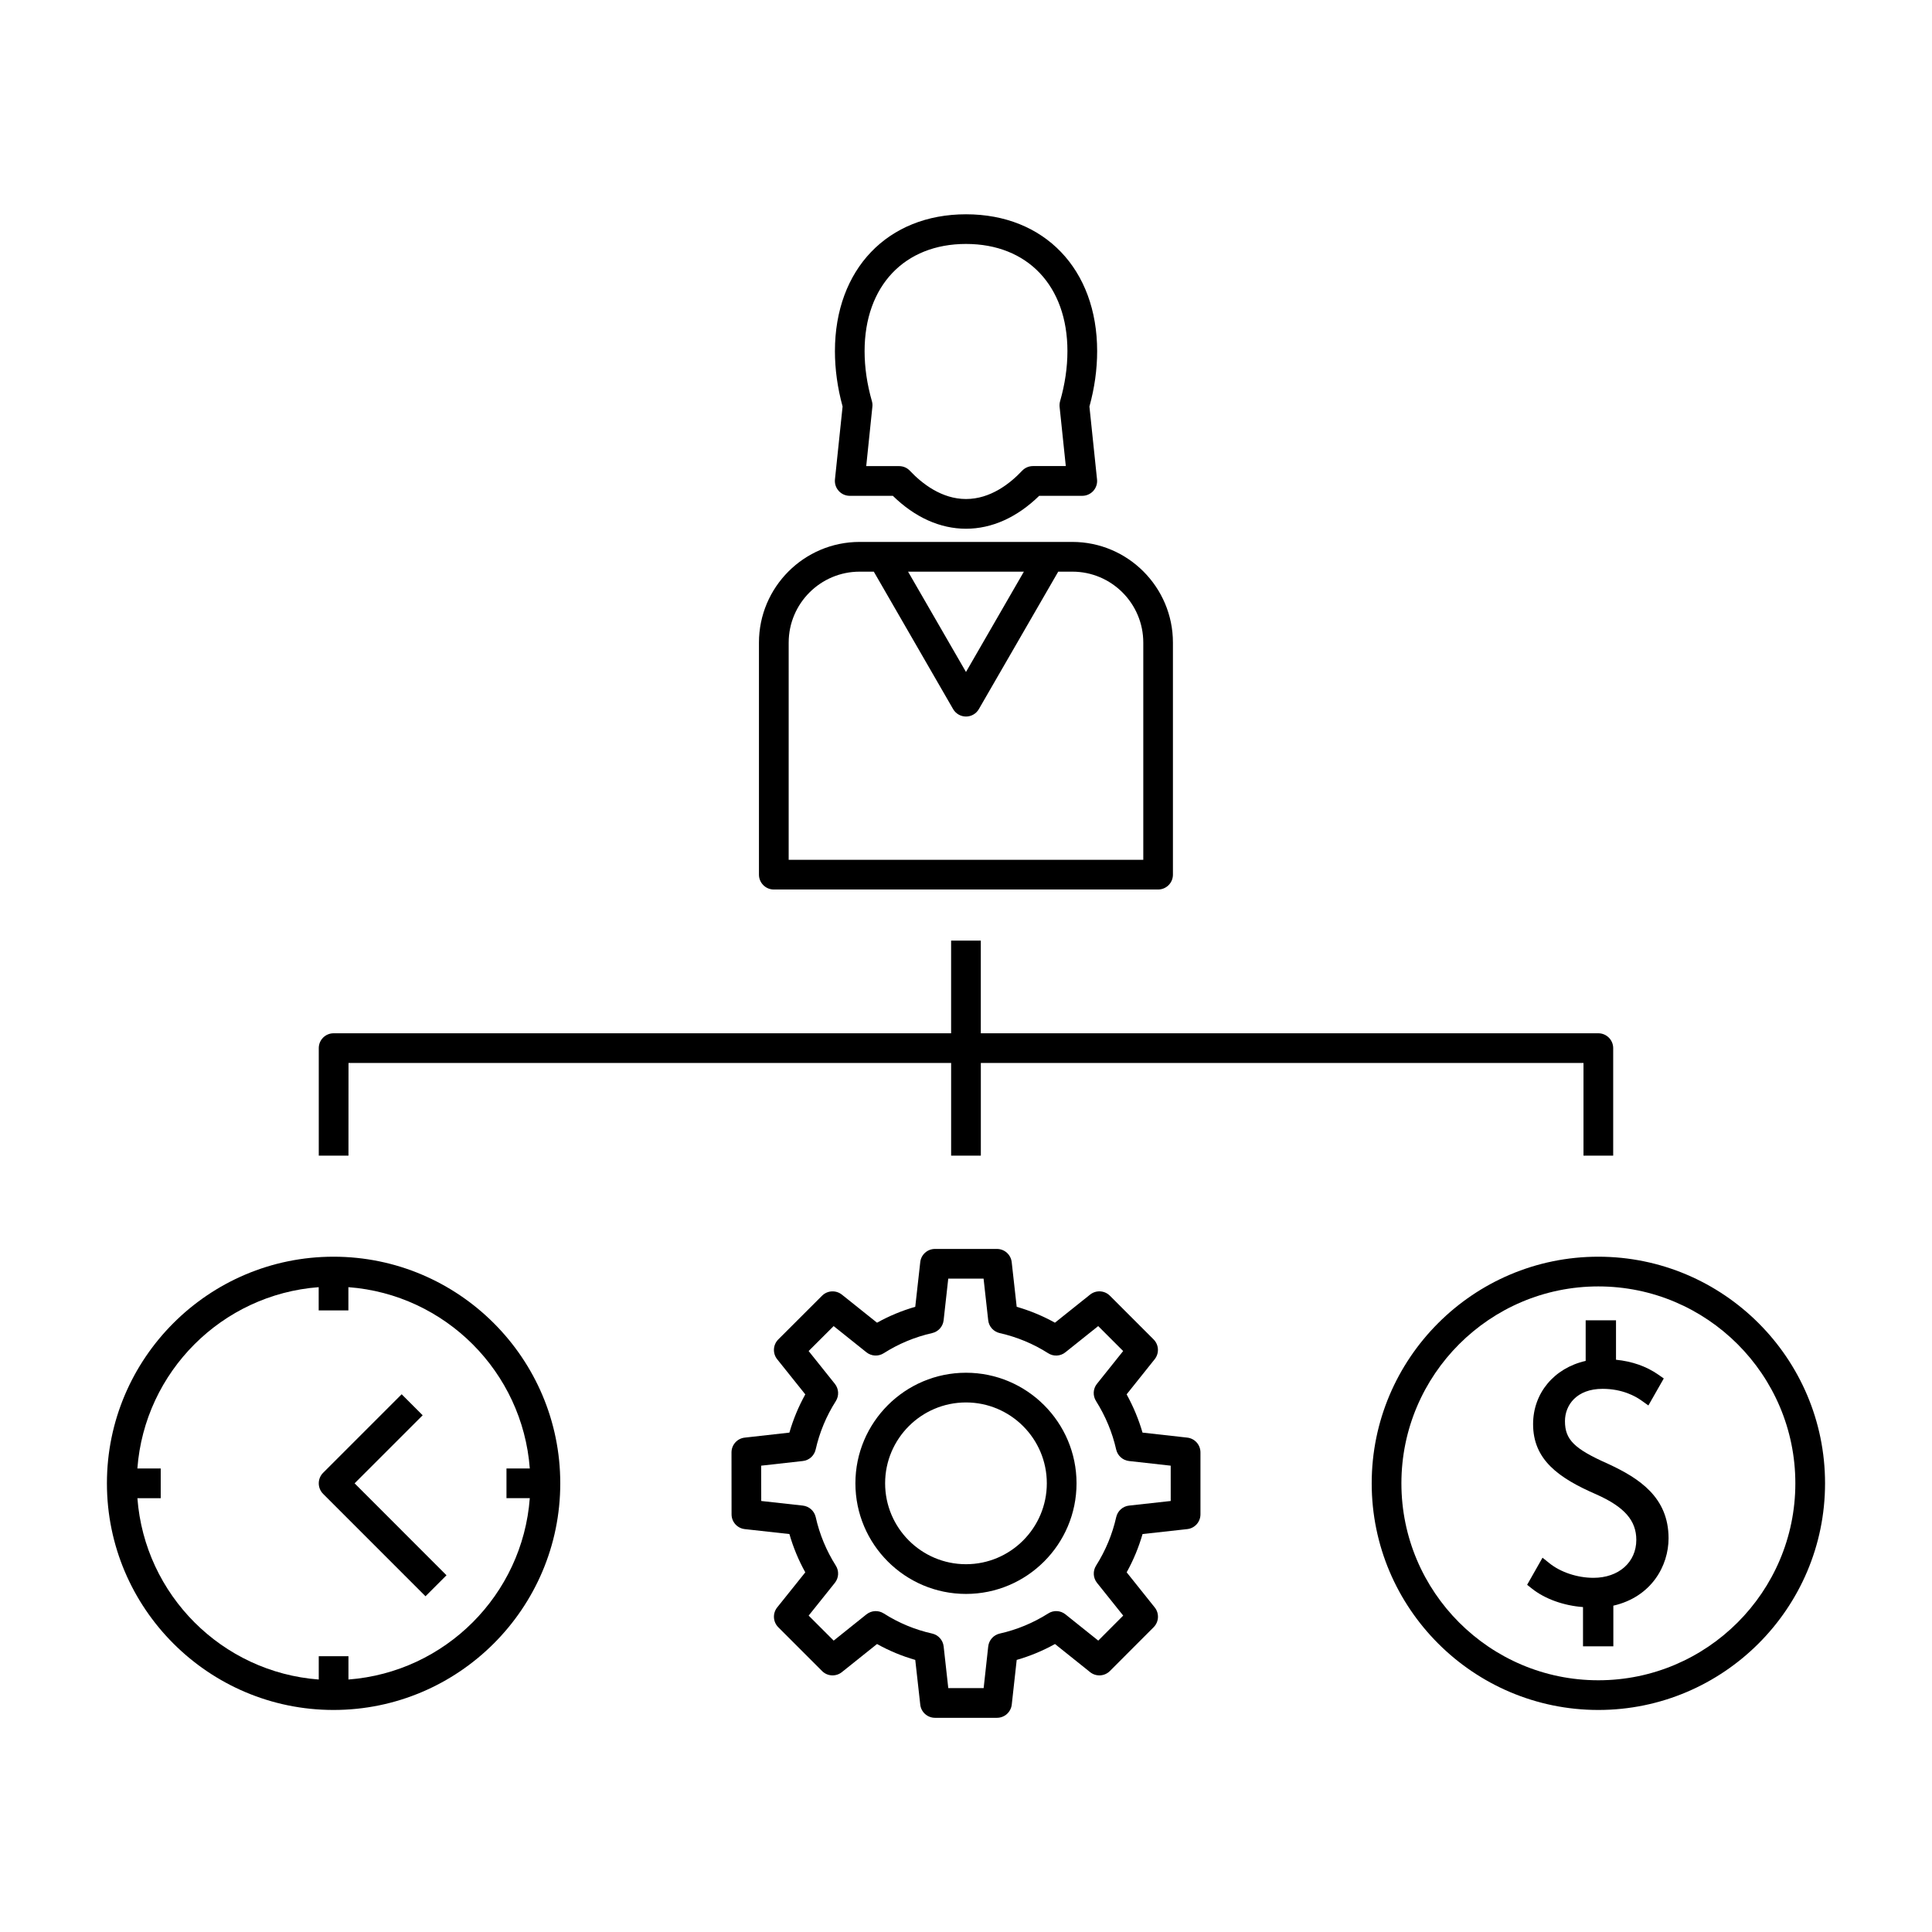 <?xml version="1.0" encoding="UTF-8"?>
<!-- Uploaded to: SVG Repo, www.svgrepo.com, Generator: SVG Repo Mixer Tools -->
<svg fill="#000000" width="800px" height="800px" version="1.1" viewBox="144 144 512 512" xmlns="http://www.w3.org/2000/svg">
 <g>
  <path d="m400 507.79c-16.16 0-29.309 13.145-29.309 29.301 0 16.168 13.145 29.316 29.309 29.316 16.145 0 29.293-13.145 29.293-29.316-0.004-16.152-13.148-29.301-29.293-29.301zm0 50.742c-11.824 0-21.434-9.621-21.434-21.445 0-11.816 9.613-21.426 21.434-21.426 11.809 0 21.418 9.613 21.418 21.426 0 11.828-9.613 21.445-21.418 21.445z"/>
  <path d="m458.62 524.98-11.84-1.324c-1.016-3.512-2.434-6.902-4.211-10.141l7.438-9.312c1.242-1.566 1.125-3.824-0.293-5.242l-11.586-11.586c-1.418-1.418-3.676-1.543-5.242-0.293l-9.32 7.445c-3.211-1.785-6.598-3.195-10.133-4.211l-1.324-11.84c-0.227-1.992-1.906-3.496-3.922-3.496h-16.406c-2 0-3.691 1.504-3.906 3.496l-1.324 11.84c-3.535 1.016-6.918 2.426-10.133 4.211l-9.32-7.445c-1.566-1.242-3.824-1.125-5.242 0.293l-11.609 11.594c-1.418 1.418-1.535 3.676-0.293 5.242l7.453 9.312c-1.785 3.219-3.195 6.613-4.211 10.133l-11.855 1.332c-1.984 0.219-3.488 1.914-3.488 3.914l0.016 16.414c0 2.008 1.504 3.691 3.504 3.914l11.824 1.309c1.016 3.527 2.418 6.926 4.211 10.148l-7.453 9.305c-1.242 1.566-1.125 3.816 0.293 5.242l11.609 11.609c1.402 1.418 3.676 1.543 5.242 0.293l9.32-7.453c3.211 1.793 6.613 3.203 10.133 4.211l1.324 11.848c0.211 1.992 1.906 3.496 3.906 3.496h16.422c2.016 0 3.691-1.504 3.922-3.504l1.309-11.84c3.519-1.008 6.918-2.418 10.148-4.211l9.305 7.453c1.566 1.25 3.824 1.125 5.242-0.293l11.594-11.609c1.418-1.426 1.535-3.676 0.293-5.242l-7.438-9.312c1.801-3.234 3.195-6.637 4.211-10.141l11.84-1.309c2-0.219 3.504-1.906 3.504-3.914v-16.414c0-2.019-1.512-3.703-3.512-3.922zm-4.359 16.797-11.035 1.219c-1.676 0.18-3.047 1.418-3.418 3.055-1.016 4.512-2.793 8.832-5.336 12.855-0.891 1.418-0.805 3.242 0.242 4.559l6.949 8.684-6.613 6.629-8.691-6.957c-1.309-1.047-3.148-1.164-4.566-0.242-3.984 2.519-8.305 4.312-12.84 5.328-1.645 0.371-2.875 1.738-3.062 3.418l-1.211 11.035h-9.375l-1.227-11.043c-0.18-1.668-1.418-3.039-3.047-3.41-4.551-1.016-8.855-2.801-12.824-5.328-1.449-0.914-3.258-0.805-4.582 0.242l-8.691 6.957-6.629-6.629 6.949-8.684c1.047-1.316 1.148-3.148 0.242-4.566-2.504-3.961-4.305-8.289-5.32-12.848-0.371-1.645-1.754-2.867-3.418-3.055l-11.02-1.219-0.016-9.359 11.035-1.234c1.676-0.18 3.031-1.41 3.402-3.047 1.031-4.551 2.824-8.871 5.352-12.84 0.891-1.426 0.789-3.25-0.262-4.566l-6.949-8.691 6.629-6.613 8.691 6.949c1.309 1.039 3.133 1.156 4.582 0.242 3.938-2.504 8.258-4.305 12.824-5.336 1.645-0.371 2.859-1.73 3.047-3.402l1.227-11.035h9.359l1.227 11.035c0.18 1.668 1.418 3.031 3.047 3.402 4.582 1.039 8.902 2.824 12.84 5.336 1.418 0.914 3.258 0.812 4.566-0.242l8.699-6.949 6.613 6.613-6.949 8.691c-1.047 1.316-1.141 3.141-0.242 4.559 2.519 4.008 4.32 8.328 5.336 12.84 0.371 1.637 1.738 2.867 3.402 3.055l11.051 1.234 0.004 9.359z"/>
  <path d="m232.39 477.04c-33.117 0-60.055 26.938-60.055 60.055 0 33.117 26.938 60.062 60.055 60.062 33.133 0 60.086-26.945 60.086-60.062 0-33.117-26.953-60.055-60.086-60.055zm3.953 112.05v-6.172h-7.871v6.172c-25.633-1.922-46.121-22.41-48.059-48.051h6.18v-7.871l-6.188-0.004c1.922-25.641 22.418-46.121 48.051-48.051v6.164h7.871v-6.164c25.648 1.922 46.137 22.41 48.074 48.043h-6.18v7.871h6.18c-1.922 25.625-22.414 46.117-48.059 48.062z"/>
  <path d="m570.2 531.95c-9.012-3.984-11.469-6.422-11.469-11.328 0-4.258 3.078-8.566 9.965-8.566 5.242 0 8.746 1.969 10.359 3.133l1.785 1.273 4.078-7.156-1.48-1.031c-3.148-2.188-6.918-3.504-11.18-3.93v-10.453h-8.039v10.762c-8.367 1.891-13.934 8.543-13.934 16.758 0 9.414 6.707 14.266 16.793 18.633 7.406 3.305 10.562 6.91 10.562 12.035 0 5.926-4.66 10.059-11.359 10.059-4.242 0-8.715-1.48-11.684-3.883l-1.812-1.449-4.078 7.18 1.324 1.047c3.402 2.699 8.375 4.481 13.484 4.856v10.398h8.039v-10.77c10.102-2.32 14.633-10.562 14.633-17.855 0-10.816-7.684-15.871-15.988-19.711z"/>
  <path d="m567.57 477.04c-33.117 0-60.055 26.938-60.055 60.055 0 33.117 26.938 60.062 60.055 60.062 33.133 0 60.086-26.945 60.086-60.062 0-33.117-26.953-60.055-60.086-60.055zm0 112.25c-28.766 0-52.184-23.418-52.184-52.191 0-28.773 23.418-52.184 52.184-52.184 28.797 0 52.215 23.41 52.215 52.184 0 28.773-23.418 52.191-52.215 52.191z"/>
  <path d="m256.01 519.06-5.566-5.566-20.82 20.82c-0.738 0.738-1.148 1.738-1.148 2.785 0 1.047 0.418 2.047 1.148 2.785l27.137 27.145 5.566-5.566-24.355-24.363z"/>
  <path d="m236.36 425.7h159.7v24.555h7.871v-24.555h159.71v24.555h7.871v-28.488c0-2.172-1.77-3.938-3.938-3.938h-163.65v-24.555h-7.871v24.555h-163.64c-2.18 0-3.938 1.762-3.938 3.938v28.488h7.871z"/>
  <path d="m365.27 271.05c-0.109 1.109 0.242 2.211 1 3.047 0.738 0.828 1.801 1.301 2.922 1.301h11.422c5.856 5.723 12.531 8.723 19.391 8.723 6.856 0 13.531-3.008 19.391-8.723h11.422c1.109 0 2.164-0.473 2.922-1.301 0.738-0.828 1.109-1.938 0.984-3.047l-2.016-19.316c1.355-4.902 2.047-9.84 2.047-14.672 0-21.703-13.957-36.273-34.746-36.273-20.789 0-34.746 14.578-34.746 36.273 0 4.777 0.676 9.707 2.031 14.664zm34.734-62.402c16.328 0 26.875 11.148 26.875 28.402 0 4.344-0.66 8.793-1.938 13.242-0.141 0.488-0.18 0.992-0.141 1.496l1.645 15.727h-8.699c-1.094 0-2.125 0.449-2.875 1.234-3.219 3.426-8.414 7.496-14.867 7.496s-11.652-4.078-14.871-7.484c-0.738-0.797-1.785-1.234-2.859-1.234h-8.715l1.629-15.727c0.062-0.496 0.016-1.008-0.125-1.488-1.289-4.496-1.938-8.957-1.938-13.25 0.004-17.266 10.551-28.414 26.879-28.414z"/>
  <path d="m349.07 379.73h101.83c2.18 0 3.938-1.762 3.938-3.938v-61.496c0-14.703-11.965-26.68-26.664-26.68h-56.363c-14.711 0-26.68 11.973-26.68 26.68v61.496c0 2.176 1.773 3.938 3.938 3.938zm66.266-84.23-15.34 26.586-15.344-26.582zm-62.328 18.801c0-10.367 8.438-18.805 18.805-18.805h3.754l21.02 36.426c0.707 1.211 2 1.969 3.418 1.969 1.402 0 2.707-0.754 3.402-1.969l21.035-36.426h3.754c10.359 0 18.789 8.43 18.789 18.805v57.559h-93.977z"/>
 </g>
</svg>